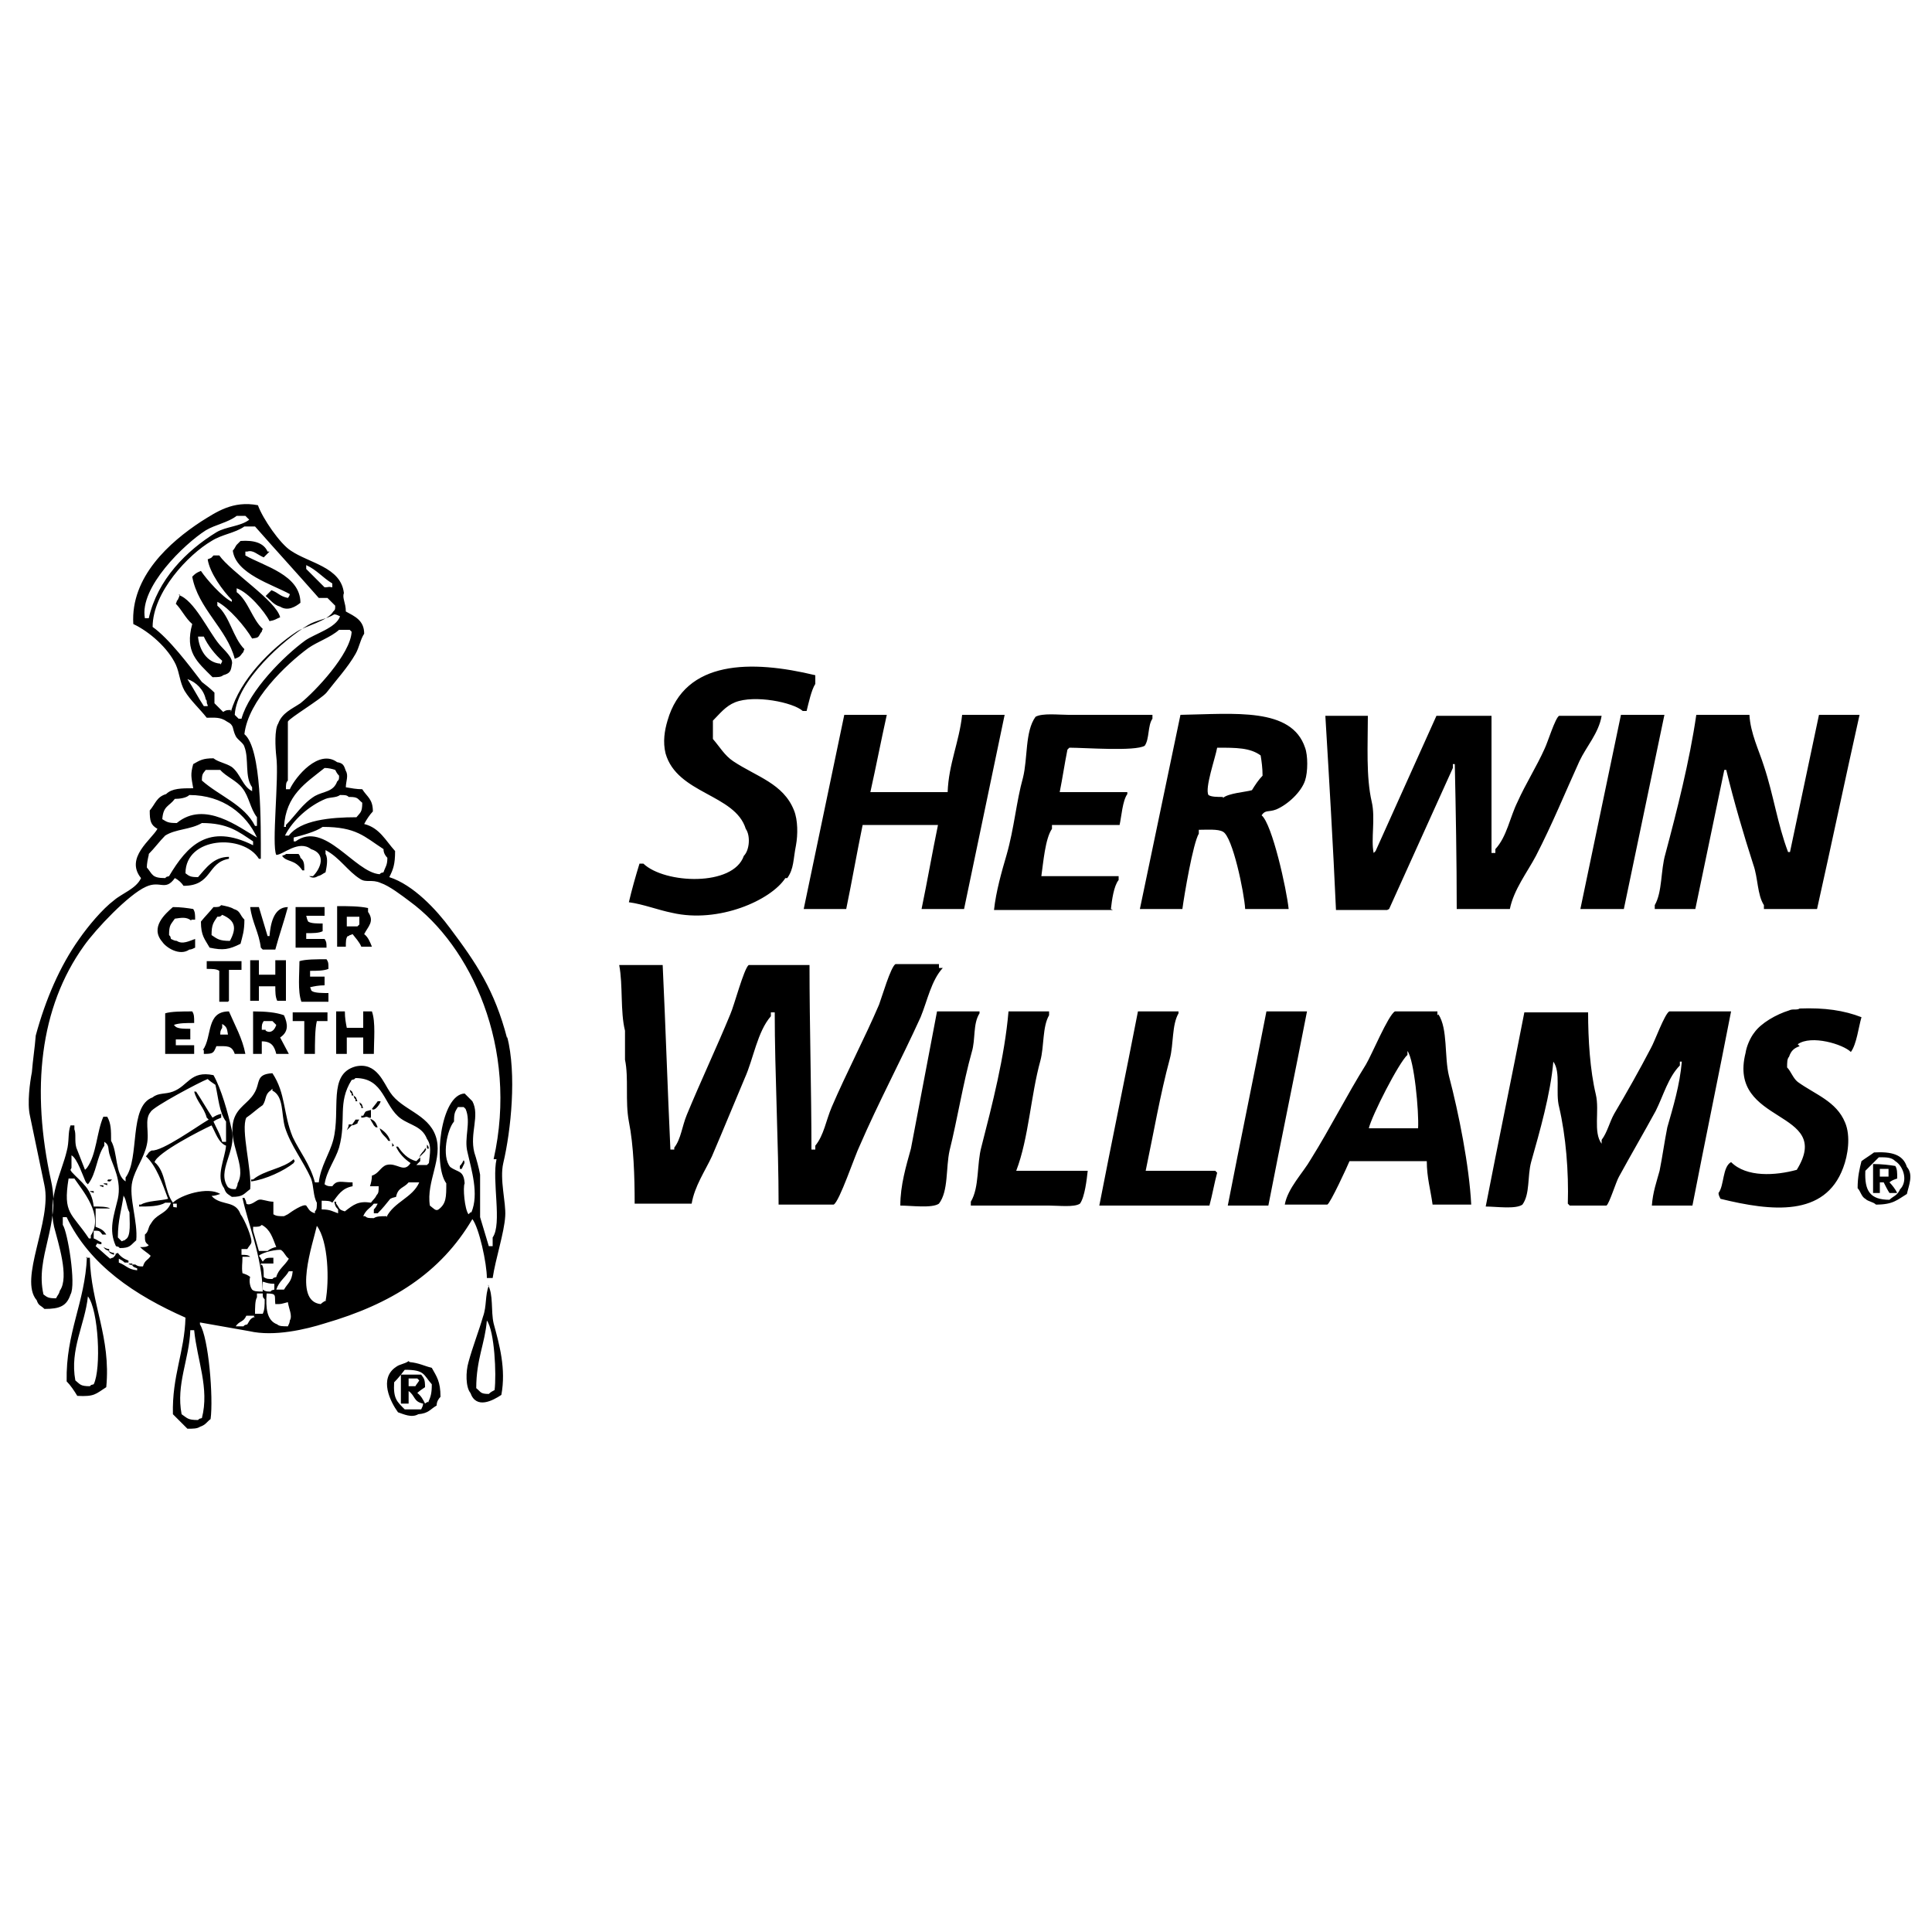 <?xml version="1.0" encoding="UTF-8"?>
<svg id="Layer_1" xmlns="http://www.w3.org/2000/svg" version="1.1" viewBox="0 0 200 200">
  <!-- Generator: Adobe Illustrator 29.5.1, SVG Export Plug-In . SVG Version: 2.1.0 Build 141)  -->
  <path d="M52.5,107.5c-1.3-5-3.2-7.8-5.9-11.4-1.4-1.9-3.8-4.5-6.3-5.3.4-.8.6-1.3.6-2.7-1-1.1-1.6-2.4-3.2-2.8.2-.4.6-1,.9-1.3,0-1.3-.6-1.5-1.1-2.3-.6,0-1.1-.1-1.7-.2,0-.6.3-1.2,0-1.7-.2-.6-.3-.8-.9-.9-1.9-1.4-4.3,1.5-4.9,2.8h-.4c0-.5,0-.7.2-.9v-6.1c.2-.4,3.4-2.3,4-3,1-1.3,2.2-2.6,3-4,.4-.7.5-1.5.9-2.1,0-1.4-1-1.8-1.9-2.3,0-.9-.4-1.4-.2-1.9-.3-2.7-3.6-3.1-5.5-4.4-1.1-.7-2.9-3.3-3.4-4.7-2.6-.5-4.3.7-5.9,1.7-3.2,2.1-7.3,5.7-7,10.6,1.7.8,3.6,2.5,4.4,4.2.4.9.4,1.8.9,2.7.6,1,1.6,1.9,2.3,2.8.8,0,1.4-.1,2.1.4.8.4.5.7.9,1.5.2.4.8.7.9,1.1.5,1.3,0,3.1.8,4.2v.4c-1-.5-1.2-1.8-2.1-2.5-.6-.4-1.4-.5-1.9-.9-1.1,0-1.4.2-2.1.6-.3,1.1-.2,1.3,0,2.5-1.2,0-2.2,0-2.8.6-1,.3-1.1,1-1.7,1.7,0,1.1.1,1.5.8,1.9-.6,1.1-3.4,3-1.7,5.1-.5,1.1-2,1.6-2.8,2.3-1.2.9-2.7,2.7-3.6,4-2,2.8-3.5,6.3-4.5,10-.1,1.3-.3,2.5-.4,3.8-.2,1-.5,3.2-.2,4.5.5,2.4,1,4.8,1.5,7.2.8,3.7-2.7,9.7-.8,11.9.2.6.4.5.8.9,1.6,0,2.3-.3,2.7-1.5.6-1-.3-6.5-.8-7.2v-.8h.4c2.4,5,7.1,8.1,12.3,10.4-.1,3.6-1.4,6-1.3,10,.5.5,1,1,1.5,1.5.6,0,1,0,1.3-.2.6-.2.7-.5,1.1-.8.3-2.2-.2-8.4-1.1-9.8v-.2c1.7.3,3.4.6,5.1.9,2.6.6,5.9-.2,7.8-.8,6.9-2,12-5.2,15.3-10.8.7.9,1.5,4.6,1.5,6.1h.6c.3-2,1.2-4.7,1.3-6.4.1-1.4-.6-3.8-.2-5.5.8-3.4,1.4-9.2.4-13.1ZM39.7,87.9c0,.4.2.7.4.9,0,.8-.2.9-.4,1.5-.3.1-.2,0-.4.2-2.6-.2-5.7-5.6-8.7-3.4h-.2v-.4c.8-.2,2.3-.6,3-1.1,3.5,0,4.3,1,6.3,2.3ZM36.2,82.5c.9,0,.8.2,1.3.6,0,1-.2,1-.6,1.5-2.7,0-5.8.3-7,1.9h-.4c.8-1.6,2.5-3.1,4.2-3.8.5-.2,1.1-.1,1.5-.4.5,0,.7,0,.9.2ZM33.6,79.5c.4,0,.8.1,1.1.2.1.2.2.4.4.6,0,.4,0,.4-.2.6-.4,1.1-1.4,1-2.3,1.5-1.3.8-2,2-3,3v.2h-.2c.2-3.3,2.2-4.5,4.2-6.1ZM31.7,58.5c1.1.5,1.7,1.3,2.7,1.9v.4c-.5-.1-.3,0-.8,0-.6-.6-1.3-1.3-1.9-1.9v-.4ZM15,64c-.6-3.2,4.1-7.7,6.3-9.1,1-.6,2.3-.8,3.2-1.5h.9c.1.1.3.3.4.4-.9.7-2.4.7-3.4,1.3-3.1,1.9-6.1,4.9-7,8.9h-.4ZM21.5,73.1h-.4c-.6-.9-1.1-1.9-1.7-2.8.9.3,1.7,1.1,1.9,2.1.2.2,0,.2.2.6v.2ZM23.9,73.5c-.4,0-.5,0-.8.2-.3-.3-.6-.6-.9-.9v-1.1c-.4-.4-.9-.8-1.3-1.1-1.3-1.7-3.4-4.5-5.1-5.7,0-3.6,3.7-7.5,6.1-8.9,1.1-.7,2.4-.8,3.4-1.5h1.1c2.2,2.5,4.4,4.9,6.6,7.4h.9c.3.3.5.5.8.8,0,.4,0,.4-.2.6-.6,1-2.9,1.5-3.8,2.1-2.6,1.7-5.9,5-6.8,8.3ZM24.9,74.4h-.2c-.1-.1-.3-.3-.4-.4.2-3.5,5.1-7.8,7.6-9.3.8-.5,1.9-.6,2.7-1.1.2,0,.4.1.6.2-.4,1.2-2.6,1.8-3.6,2.5-2.2,1.6-5.8,5.2-6.6,8.1ZM21.3,79.7h1.5c.6.7,1.7,1.1,2.3,1.9.7.9.8,2.1,1.5,3v.9h-.2c-1.1-2.2-3.7-3.1-5.5-4.7,0-.7.1-.7.4-1.1ZM18.1,82.7c.5,0,1.2-.1,1.5-.4,3.5,0,5.9,2,7,4.4-1.8-1-5.4-3.9-8.3-1.5-.9,0-1-.1-1.5-.4.1-1.4.7-1.3,1.3-2.1ZM15.4,88.4c.6-.6,1.1-1.3,1.7-1.9,1.1-.7,2.6-.6,3.8-1.3,2.7,0,3.8.9,5.3,1.9v.4c-4.6-2.3-6.8,0-8.7,3.2-.3.1-.2,0-.4.2-1.4,0-1.3-.4-1.9-1.1,0-.4.1-.9.2-1.3ZM9.4,128.2h-.2c-1.8-2.7-2.7-2.5-2.1-6.2h.6c.8,1.2,3.1,3.8,1.7,5.9v.4ZM15.6,126.7c-.3.4-.2.8-.6,1.1,0,.7,0,.8.4,1.1-.2.2-.5.2-.9.2.4.4.8.6,1.1.9-.3.5-.6.4-.8,1.1-.4,0-.5,0-.8-.2h-.4c.3.3.1.2.6.4v.2c-1-.1-1.1-.5-1.9-.8v-.4c.2.1.4.2.6.4h.4v-.2c-.5-.2-.8-.4-1.1-.8-.5.2,0,0-.4.4-.2.2,0,0-.4.2-.5-.4-1-.9-1.5-1.3.3-.5,0-.2.6-.2v-.2c-.3-.1-.5-.3-.8-.4v-.8c.6,0,.6,0,.9.4h.4c-.3-.5-.6-.6-1.1-.8v-1.9h1.5c-.3-.2-1.1-.2-1.7-.2-.2-1.9-1.3-2.5-2.3-3.6-.1-.3-.2,0,0-.4v-1.3c.6.3,1.2,2.2,1.5,2.8,0,0,.1.1.2.2.9-1.1.9-2.9,1.7-4v-.4c.6.4.3.7.6,1.5.3,1,1.2,2.5.8,4.4-.4,1.7-1,3.2-.2,4.9.3.1.2,0,.4.2,1.1,0,1.1-.3,1.7-.8.2-1.9-.8-4.5-.4-6.1.3-1.3,1.2-2.4,1.5-3.8.3-1.3-.3-2.6.4-3.4.2-.5,5.1-3.1,5.9-3.4.2.2.5.4.8.6.3,1.3.4,2.9,1.1,3.8v2.1h-.4c-.2-.8-.6-1.4-.9-2.1.3-.2.3-.2.8-.4v-.4c-.4.1-.6.2-.9.4-.6-.9-1.1-1.8-1.7-2.7h-.2c.3,1.1,1,1.6,1.3,2.7,0,0,.1.1.2.2-1.2.7-4.8,3.3-5.9,3.2-.4.2-.3.3-.6.6,1.1,1,1.7,2.8,2.3,4.4-.7.2-2.2.2-2.8.6h-.2v.2c.9,0,2.1,0,2.7-.4h.6c-.4,1.1-1.3,1.1-1.9,1.9ZM12.8,123.8c.3.4.3,1.2.6,1.7,0,.9.2,2.5-.4,2.8-.2.2,0,0-.4.2-.1-.1-.3-.3-.4-.4,0-1.8.4-2.9.6-4.4ZM18.3,125c-.5-.1-.3.1-.4-.4h.4v.4ZM20.9,146.8c-.3.1-.2,0-.4.2-1.1,0-1.1-.2-1.7-.6-.6-3.1.8-5.7.9-8.7h.4c.3,3.1,1.6,6,.8,9.1ZM26.4,136.3c-.5.2-.5.3-.8.8-.3.1-.2,0-.4.2h-.8c.4-.6.8-.4,1.1-1.1h.8v.2ZM27.2,136h-.8c0-.6,0-1.4.2-1.7v-.4h.6c0,.4,0,.4.2.6,0,.6,0,1.1-.2,1.5ZM27,131v-.2c.6,0,.5,0,1.3,0v-.6c-.7,0-.8,0-1.1.4-.1-.1-.2-.4-.4-.6.4-.4,2-.7,2.3-.6.4.3.4.6.8.9-.4.7-1.1,1.1-1.3,1.9-.3.1-.2,0-.4.2-.5,0-.6,0-.9-.2,0-.6,0-1-.2-1.3ZM26.2,127.4v-.4c.5,0,.7,0,.9-.2.9.5,1.1,1.3,1.5,2.3-.2,0-.7.2-.9.4h-.9c-.2-.7-.4-1.4-.6-2.1ZM27.3,132.7c.3.1.6.2,1.1.2v.6c-.3.1-.2,0-.4.2-.4,0-.5,0-.8-.2v-.8ZM30,136.7c0,.2-.1.4-.2.6-.5,0-.9,0-1.1-.2-1.1-.4-1.2-1.7-1.1-3.2,1.1,0,.8.2.9,1.1.7,0,.5,0,1.3-.2.1.7.5,1.4.2,1.9ZM29.4,133.5h-.8c.3-.9.9-1.2,1.3-1.9h.4c-.1,1.1-.5,1.2-.9,1.9ZM29.4,125.9c-.5,0-.8,0-1.1-.2v-1.3c-.6,0-1.2-.3-1.5-.2-.2,0-.9.7-1.3.4,0-.2-.1-.4-.2-.6h-.2c.6,2.8,2,6,2.1,9.7-.5,0-.9,0-1.1-.2-.3-.4-.3-1.1-.2-1.3-.2-.2-.5-.3-.8-.4-.1-.7,0-.9,0-1.7h.8c-.2-.2-.5-.2-.9-.2v-.6h.6c.1-.2.3-.4.4-.6.2-.4-.7-2.5-1.1-3-.5-1.4-1.8-.9-2.8-1.7,0,0-.1-.1-.2-.2.3,0,.6-.1.9-.2-1.3-.8-4.1.1-4.9.9-.9-1.2-.7-3.2-1.9-4.2.3-1,4.8-3.3,5.9-3.8.4.7.7,1.8,1.5,2.1-.1,1.3-1.1,3.2-.2,4.4.2.6.4.6.8.9,1.2,0,1.2-.3,1.9-.8.2-1.9-1-6.2-.4-7.4.6-.4,1.1-.9,1.7-1.3.4-.6.2-1.1.8-1.5,0,0,.1-.1.2-.2v.2c1.2.6.9,2.4,1.3,3.8.6,1.9,1.9,3.5,2.7,5.3.3.8.2,1.8.6,2.5,0,.5,0,.7-.2.9v.2c-.6-.2-.6-.4-.9-.8-.3-.2-1.5.6-1.9.9ZM33.8,134.6c-.2.1-.4.2-.6.4-2.9-.3-.8-6.3-.4-8.1,1.2,1.6,1.3,5.7.9,7.8ZM40,125.9c-.6,0-1,0-1.3.2-.5,0-.7,0-.9-.2h-.2c.3-.7.7-.8,1.1-1.3h.4c-.1.2-.2.4-.4.6v.4h.4c.5-.5.9-1,1.3-1.5.2-.1.2-.1.6-.2.2-1,.8-.9,1.3-1.5h1.1c-.7,1.6-2.6,2-3.4,3.6ZM43.1,120.6c.1-.1.3-.3.4-.4v-.4c-.1.1-.3.3-.4.4-.9-.2-1.5-.9-1.9-1.5h-.2c.3.7.9,1.3,1.5,1.7-.7,1.1-1.4-.1-2.5.2-.6.2-.8.9-1.5,1.1,0,.4-.1.8-.2,1.1h.9c0,.5,0,.7-.2.9-.2.4-.3.4-.6.8-1.3-.2-1.8.2-2.7.9-.7-.2-.5-.3-.9-.8v-.2h-.2c.1.4.1.5.4.8v.4c-.6-.2-.8-.4-1.7-.4v-.9c.5,0,.9,0,1.1.2.6-.8,1-1.5,2.1-1.7v-.4c-1.2,0-1.6-.3-2.1.4-.4,0-.5,0-.8-.2.2-1.4,1.1-2.5,1.5-3.8.8-2.9-.2-4.6,1.3-7,.3-.1.2,0,.4-.2,3,0,2.9,2.9,4.7,4.2,1,.7,2.2.8,2.7,2.1.5.7.3,1.5.2,2.5,0,0-.1.1-.2.2h-1.3ZM48.7,125.5c0,0-.1.1-.2.2-.4-.5-.6-2.8-.4-3.2-.1-1.4-.7-1.1-1.5-1.7-.9-1.1-.3-3.9.4-4.7,0-.9.1-1,.4-1.5h.6c0,0,.1.1.2.2.6,1.4-.2,3,.2,4.5.4,1.8,1.2,4.3.4,6.2ZM51.4,120c-.5,2.2.6,6.7-.4,8.1v.9h-.4c-.3-1-.6-2-.9-3v-4.4c-.1-.6-.4-1.7-.6-2.3-.5-2,.6-3.8-.2-5.3-.3-.3-.5-.5-.8-.8-2.5.1-3.3,7.4-1.9,9.3,0,1.4,0,2.1-.8,2.7-.3.2-.5-.1-.9-.4-.4-2.5,1.4-4.9.6-7.2-.8-2.3-3.5-2.7-4.7-4.5-.7-1-1.4-3.2-3.6-2.7-2.9.8-1.5,4.5-2.3,7.6-.4,1.5-1.3,2.7-1.5,4.4h-.4c-.5-1.9-1.6-3.2-2.3-4.7-1-2.4-.7-4.5-2.1-6.6-1.8.1-1.2,1-1.9,2.1-.6,1-1.7,1.4-2.1,2.7-.7,2.4,1.4,4.8.4,6.6,0,.2-.1.4-.2.6-.4,0-.5,0-.8-.2-1.2-1.7.9-3.7.4-5.9-.4-1.8-1.1-4.3-1.9-5.7-2.4-.5-2.6,1.1-4.2,1.7-.8.3-1.5.1-2.1.6-2.5.9-1.3,6.3-2.8,8.3v.4c-1.1-.7-.8-3-1.5-4.2,0-1.1,0-1.8-.4-2.5h-.4c-.7,1.6-.7,3.9-1.7,5.3,0,0-.1.1-.2.2-.3-.8-.6-1.5-.9-2.3-.2-.7,0-1.4-.2-1.9v-.4h-.4c-.3.8-.1,1.6-.4,2.7-.5,2.1-2,4.8-1.3,7.8.4,1.6,1.6,5.2.6,6.6-.1.4-.2.4-.4.8-.8,0-.9-.1-1.3-.4-.9-3.9,1.8-7.2.8-11.7-2.1-9.5-1.2-18,3.4-24.4,1.2-1.7,4.6-5.3,6.4-6.1,1.5-.7,2,.5,3-.9.4.2.7.5.9.8,3,0,2.4-2.4,4.7-2.8v-.2c-1.6,0-2.4,1.2-3.2,2.1-.8,0-.9-.1-1.3-.4,0-3.8,6-4.1,7.6-1.5h.2c0-3.6.1-11.4-1.7-12.9.4-3.5,4.3-7.2,6.6-8.9,1-.7,2.3-1.1,3.2-1.9h1.1c0,0,.1.1.2.2-.1,2.3-3.8,6.2-5.3,7.4-.9.6-1.9,1-2.3,2.1-.4.6-.3,2.5-.2,3.4.3,2.2-.5,9.2,0,10.2.7,0,2.3-1.6,3.6-.6,1.6.5,1,2,.2,2.8h-.4c.3.2.6.2.9,0,.4-.1.4-.2.8-.4.1-.5.3-1.4,0-1.9v-.4c1.5.8,2.3,2.2,3.6,3,.6.4,1.2,0,2.1.4.9.3,2.2,1.3,3,1.9,6.3,4.6,11.3,15.1,8.7,26.7ZM30,61.5c0,.1-.1.3-.2.4-.9-.2-.9-.5-1.7-.8-.1.1-.3.3-.4.4s-.1.1-.2.2c.5.4.8.9,1.5,1.1.8.5,1.6,0,2.1-.4,0-2.9-3.8-3.8-5.7-4.9v-.4h.2c.6-.2,1,.3,1.7.6.1-.1.3-.3.4-.4,0,0,.1-.1.2-.2h-.2c-.4-.9-1.4-1.2-2.8-1.1-.1.1-.3.3-.4.4-.1.1-.2.4-.4.6.3,2.4,4.1,3.5,5.9,4.5ZM24.5,61.3v-.4c1.2.4,2.9,2.4,3.4,3.4.6-.1.6-.2,1.1-.4-.4-1.7-5.1-4.7-6.3-6.4h-.6c-.3.3-.1.2-.6.4.2,1.4,1.6,3.3,2.5,4.2v.2c-1-.5-2.6-2.3-3.2-3.2-.5.2-.6.3-.9.6.6,3.3,3.6,5.4,4.4,8.5.5-.2.5-.2.8-.6.2-.2,0,0,.2-.4-1.2-1.2-1.5-3.4-2.8-4.5v-.4c1.2.6,2.9,2.6,3.6,3.8.7-.1.6-.1.9-.6.2-.2,0,0,.2-.4-1.1-1-1.5-2.9-2.7-3.8ZM18.6,61.5c0,.2-.1.4-.2.6-.2.2,0,0-.2.4.6.6,1,1.5,1.7,2.1-.8,2.9.5,3.9,2.1,5.5.5,0,.9,0,1.1-.2.7-.2.8-.4.9-1.1.2-.7-.8-1.5-1.3-2.1-1.1-1.3-2.6-4.6-4.2-5.1ZM22.8,68.7c-1.4-.1-2.2-1.5-2.3-2.8h.6c.4.9,1.2,1.9,1.9,2.5,0,.1-.1.3-.2.4ZM81.5,90.9c.7-1,.6-1.9.9-3.4.2-1.1.2-2.6-.2-3.6-1.1-2.8-3.9-3.5-6.3-5.1-.9-.6-1.4-1.5-2.1-2.3v-1.9c.7-.7,1.3-1.5,2.3-1.9,2-.8,6,0,7,.9h.4c.2-.8.5-2.2.9-2.8v-.9c-6.6-1.6-13.5-1.6-15.3,4.7-.3,1-.5,2.2-.2,3.4,1.2,4.2,7.2,4.2,8.3,7.8.5.7.4,2.2-.2,2.8-1.1,3.2-8.2,2.9-10.4.8h-.4c-.4,1.3-.8,2.7-1.1,4,1.5.2,3,.8,4.5,1.1,4.8,1.1,10.2-1.3,11.7-3.6ZM87.6,94.1c.6-2.9,1.1-5.8,1.7-8.7h7.8c-.6,2.9-1.1,5.8-1.7,8.7h4.4c1.4-6.7,2.8-13.4,4.2-20.1h-4.4c-.3,2.8-1.4,5.1-1.5,8h-8c.6-2.7,1.1-5.3,1.7-8h-4.4c-1.4,6.7-2.8,13.4-4.2,20.1h4.4ZM115,94.1c.1-.9.3-2.4.8-3v-.4h-8c.2-1.4.4-3.9,1.1-4.9v-.4h7c.2-.9.3-2.5.8-3.2v-.2h-7c.3-1.5.5-2.9.8-4.4,0,0,.1-.1.2-.2,1.6,0,6.8.4,7.8-.2.5-.7.3-2.1.8-2.8v-.4h-8.7c-1,0-2.7-.2-3.4.2-1.1,1.5-.8,4.3-1.3,6.3-.7,2.5-.9,5.2-1.7,8-.5,1.7-1.1,3.8-1.3,5.7h12.3ZM133.4,94.1c-.2-2-1.7-8.8-2.8-9.7.4-.6.7-.3,1.5-.6,1.2-.5,2.6-1.8,3-3,.3-.9.3-2.6,0-3.4-1.4-4.2-7.3-3.5-12.9-3.4-1.4,6.7-2.8,13.4-4.2,20.1h4.4c.2-1.5,1.1-6.8,1.7-7.8v-.4c.8,0,2-.1,2.5.2,1,.5,2.2,6.3,2.3,8h4.5ZM126.6,82.5c-.6,0-1.2,0-1.5-.2-.4-.7.7-3.8.9-4.9,2,0,3.4,0,4.5.8.1.6.2,1.3.2,2.1-.4.4-.8,1-1.1,1.5-.7.2-2.4.3-3,.8ZM143.8,94.1c2.2-4.9,4.4-9.7,6.6-14.6v-.4h.2c.1,4.7.2,10,.2,15h5.5c.4-2,1.8-3.8,2.7-5.5,1.7-3.3,3-6.5,4.5-9.8.7-1.5,2-2.9,2.3-4.7h-4.4c-.4.2-1.2,2.8-1.5,3.4-.8,1.8-2,3.7-2.8,5.5-.8,1.6-1.1,3.6-2.3,4.9v.4h-.4v-14.2h-5.7c-2.1,4.7-4.2,9.3-6.3,14,0,0-.1.1-.2.2-.3-1.4.2-3.6-.2-5.3-.6-2.6-.4-5.9-.4-8.9h-4.4c.4,6.7.8,13.4,1.1,20.1h5.3ZM168.1,94.1c1.4-6.7,2.8-13.4,4.2-20.1h-4.5c-1.4,6.7-2.8,13.4-4.2,20.1h4.5ZM171.3,94.1h4.2c1-4.8,2-9.6,3-14.4h.2c.8,3.3,1.8,6.7,2.8,9.8.5,1.4.4,3.1,1.1,4.2v.4h5.5c1.5-6.7,2.9-13.4,4.4-20.1h-4.2c-1,4.7-2,9.5-3,14.2h-.2c-1.1-2.9-1.5-5.9-2.5-8.9-.5-1.6-1.4-3.4-1.5-5.3h-5.5c-.7,4.8-2,9.9-3.2,14.4-.5,1.7-.3,3.9-1.1,5.3v.4ZM31.3,90.1h.2c0-.6,0-1-.4-1.3,0-.1-.1-.3-.2-.4h-1.3c-.2.2,0,0-.4.2.5.7,1.3.3,2.1,1.5ZM24.9,97.7c.2-.8.4-1.3.4-2.5-.5-.5-.4-.9-1.1-1.1-.3-.2-.8-.3-1.3-.4-.2.2-.3.2-.8.2-.4.5-.9,1-1.3,1.5,0,1.5.4,1.8.9,2.7,1.4.3,2,.2,3.2-.4ZM22.4,94.9c.4,0,.4,0,.6-.2,1.4.6,1.5,1.4.8,2.7-1.1,0-1.3-.2-1.9-.6,0-1.1.2-1.3.6-1.9ZM19.8,95.2h.4c0-.5,0-.8-.2-1.1-.6-.1-1.3-.2-2.1-.2-.8.7-2.4,2.1-1.1,3.6.4.6,1.8,1.5,2.8.8.2,0,.4-.1.6-.2v-.9c-.6.2-1.3.6-1.9.2-.2,0-.4-.1-.6-.2-.1-.3,0-.2-.2-.4,0-1.1.2-1.1.6-1.7.7-.1,1.2-.2,1.7.2ZM27.2,98.3h1.3c.4-1.5.9-2.9,1.3-4.4-1.5,0-1.8,1.8-1.9,3h-.2c-.3-1-.6-2-.9-3h-.9c.2,1.6.9,2.6,1.1,4.2,0,0,.1.1.2.2ZM30.6,98.1h3.2c0-.5,0-.6-.2-.9h-1.9v-.6c.7,0,1.3,0,1.7-.2v-.8c-.6,0-1.2,0-1.5-.2-.1-.2-.1-.2-.2-.6h1.9v-.9h-3v4.2ZM36.1,96.9c.2-.2,0,0,.4-.2.3.4.7.8.9,1.3h1.1c-.2-.5-.4-1-.8-1.3.4-.8,1.1-1.3.4-2.3v-.4c-.9-.2-2.1-.2-3.2-.2v4.2h.9c0-.5,0-.9.2-1.1ZM35.9,94.9h1.3v.8c0,0-.1.1-.2.2h-1.1v-.9ZM34,100.2c0-.5,0-.6-.2-.9-1,0-2.2,0-2.8.2,0,1.3-.2,3.1.2,4.2h2.8v-.9c-.6,0-1.4,0-1.7-.2-.2-.2,0,0-.2-.4.4-.1.9-.2,1.5-.2v-.9h-1.5v-.6c.7,0,1.4,0,1.9-.2ZM23.7,103.6v-3.2h1.3v-.9h-3.6v.8c.6,0,1,0,1.3.2v3.2h.9ZM26.8,102.1h1.7c0,.6,0,1.1.2,1.5h.9v-4.2h-1.1v1.5h-1.7v-1.5h-.9v4.2h.9v-1.5ZM97.2,100.2v-.4h-4.5c-.5.3-1.4,3.4-1.7,4.2-1.5,3.5-3.4,7.1-4.9,10.6-.6,1.4-.8,2.9-1.7,4v.4h-.4c0-6.1-.2-12.8-.2-19.1h-6.3c-.5.4-1.5,4.2-1.9,5.1-1.4,3.4-3.1,7-4.5,10.4-.5,1.2-.6,2.5-1.3,3.4v.2h-.4c-.3-6.4-.5-12.8-.8-19.1h-4.5c.4,2.1.1,4.8.6,6.8v3c.4,1.9,0,4.3.4,6.4.5,2.5.6,5.7.6,8.5h5.9c.3-1.8,1.4-3.4,2.1-4.9,1.2-2.8,2.3-5.5,3.4-8.1.9-2,1.3-4.8,2.7-6.4v-.4h.4c0,6.3.4,13.6.4,19.9h5.7c.6-.3,2.2-5.1,2.7-6.1,1.9-4.4,4.3-8.9,6.3-13.3.7-1.7,1.1-3.8,2.3-5.1ZM186.1,108.1c1.4-1,4.7,0,5.5.8.6-.8.8-2.6,1.1-3.6-1.8-.7-3.8-1-6.4-.9-.3.2-.7,0-1.1.2-1.3.4-2.9,1.3-3.6,2.3-.4.5-.8,1.4-.9,2.1-1.9,7.5,9.2,5.8,5.3,12.1-2.2.6-5.2.8-6.8-.8-.9.5-.7,2.4-1.3,3.2,0,.2.1.4.2.6,5.3,1.3,10.8,1.9,12.7-3.2.5-1.3.8-3.3.2-4.7-.9-2.2-3.1-2.9-4.9-4.2-.5-.4-.7-1.1-1.1-1.5,0-.5,0-.9.2-1.1.2-.6.5-.9,1.1-1.1ZM20.1,105.8c0-.5,0-.8-.2-1.1-1,0-2.2,0-2.8.2v4.2h3v-.9h-1.9v-.6h1.5v-1.1c-.6,0-1.2,0-1.5-.2,0,0-.1-.1-.2-.2.5-.2,1.3-.2,2.1-.2ZM21.1,108.7v.4c1,0,1-.1,1.3-.8,1.1,0,1.6-.1,1.9.8h1.1c-.3-1.6-1.1-3-1.7-4.4-2.4,0-1.7,2.6-2.7,4ZM22.8,107.2c0-.4,0-.5.2-.8v-.4c.5.3.5.5.6,1.1h-.8ZM29.4,105.1c-.8-.3-1.9-.4-3.2-.4v4.4h.9v-1.3c1,0,1.3.5,1.5,1.3h1.3c-.3-.6-.6-1.1-.9-1.7.9-.6.8-1.4.4-2.3ZM27.5,106.6h-.4c0-.5,0-.6.2-.9h.9c.1.1.3.3.4.4-.2.6-.6.9-1.1.6ZM30.4,105.7h1.1v3.4h1.1c0-1.1,0-2.6.2-3.4h1.1v-.9h-3.6v.9ZM37.6,104.7v1.7h-1.7c-.1-.5-.2-1-.2-1.7h-.9v4.4h1.1v-1.7h1.7v1.7h1.1c0-1.4.2-3.3-.2-4.4h-.9ZM101.4,104.9v-.2h-4.4c-.9,4.7-1.8,9.5-2.7,14.2-.5,1.8-1.1,3.8-1.1,5.9,1.1,0,3.3.3,4-.2,1-1.3.7-3.7,1.1-5.5.8-3.2,1.4-7,2.3-10.2.4-1.3.1-2.9.8-4ZM107.7,109.8c.4-1.5.2-3.5.9-4.7v-.4h-4.2c-.4,4.7-1.7,9.7-2.8,14-.5,1.8-.2,4.2-1.1,5.7v.4h8.1c1,0,2.6.2,3.2-.2.5-.7.7-2.5.8-3.4h-7.4c1.3-3.4,1.5-7.8,2.5-11.4ZM118.6,121.2c.8-3.8,1.5-7.9,2.5-11.6.4-1.5.2-3.5.9-4.7v-.2h-4.2c-1.3,6.7-2.7,13.4-4,20.1h11.4c.3-1.1.5-2.3.8-3.4,0,0-.1-.1-.2-.2h-7.2ZM131.1,104.7c-1.3,6.7-2.7,13.4-4,20.1h4.2c1.3-6.7,2.7-13.4,4-20.1h-4.2ZM148.8,105.1v-.4h-4.4c-.7.4-2.4,4.5-3,5.5-2,3.2-3.7,6.6-5.7,9.8-.8,1.4-2.4,3-2.7,4.7h4.4c.3-.1,2.1-4,2.3-4.5h8c0,1.7.4,3,.6,4.5h4c-.2-4-1.3-9.5-2.3-13.3-.5-2-.1-4.9-1.1-6.4ZM141.7,116.8c.3-1.3,3.1-6.8,4-7.6v-.4c.7.9,1.2,6.3,1.1,8h-5.1ZM172.8,104.7c-.5.3-1.5,3.1-1.9,3.8-1.2,2.3-2.5,4.6-3.8,6.8-.5.9-.7,1.9-1.3,2.7v.4c-.9-1.2-.2-3.4-.6-5.1-.6-2.5-.8-5.7-.8-8.5h-6.6c-1.3,6.7-2.7,13.4-4,20.1,1.1,0,3.1.3,3.8-.2.8-1.1.5-2.9.9-4.4.9-3.2,2-7,2.3-10.4.8,1.1.2,3.2.6,4.7.7,3,1,6.7.9,10,0,0,.1.1.2.2h3.8c.3-.2,1-2.5,1.3-3,1.2-2.2,2.6-4.6,3.8-6.8.8-1.6,1.3-3.5,2.5-4.7v-.4h.2c-.2,2.4-.9,4.7-1.5,6.8-.3,1.5-.5,3-.8,4.5-.3,1.1-.7,2.2-.8,3.6h4.2c1.3-6.7,2.7-13.4,4-20.1h-6.4ZM36.4,113.4h.2c-.2-.4,0-.3-.4-.6.1.3,0,.2.2.4v.2ZM36.8,114h.2c-.2-.4,0-.3-.4-.6.1.3,0,.2.2.4v.2ZM39.1,114c-.2.3-.4.5-.6.8.3.3.9-.6.9-.8h-.4ZM37.4,114.7h.2c-.2-.4,0-.3-.4-.6.1.3,0,.2.2.4v.2ZM37.6,115.5h-.2v.2c.5,0,.4-.2.8,0h.2v-.8c-.6.2-.5,0-.8.6ZM38.3,115.7c.1.4.2.4.4.8,0,0,.1.1.2.2h.2c-.2-.5-.3-.7-.8-.9ZM36.4,116.5c.2,0,.4-.1.6-.2,0-.1.1-.3.2-.4h-.4c-.1.2-.3.4-.4.6ZM35.9,117c0,0,.1-.1.2-.2.1-.1.3-.3.4-.4h-.4c0,.2-.1.4-.2.6ZM39.3,116.8c.2.7.6.8.9,1.3h.2c-.2-.6-.6-1-1.1-1.3ZM40.6,118.7c.3-.2.2,0,0-.4v.4ZM44.2,118.9h.2c-.1-.3,0-.2-.2-.4v.4ZM44,118.9c-.2.4-.4.4-.6.9.2-.2.4-.4.6-.6.1-.3.2,0,0-.4ZM197.4,120.8c-.4-1.3-1.6-1.6-3.4-1.5-.4.3-.9.6-1.3.9-.2.8-.4,1.6-.4,2.8.3.3.4.9.8,1.1.3.3.8.3,1.1.6,1.8,0,2.2-.5,3.2-1.1.2-.9.7-2,0-2.8ZM196.7,123.1c-.3.7-.7.7-1.1,1.1-2,0-2.6-.9-2.5-3,.3-.3.5-.5.8-.8h0s0,0,0,0c.2-.2.4-.4.6-.6.8,0,1.3,0,1.7.4.8.5,1.3,1.9.6,2.8ZM26.2,122.1h-.2v.2c1.5-.2,3.4-1.1,4.4-1.9.1-.3.2,0,0-.4-1.1,1-3,1.1-4.2,2.1ZM47.6,120.6v.4h.2c.2-.5.4-.6.2-.9-.1.2-.2.4-.4.6ZM194.6,123.5v-1.1h.4c.2.4.4.8.6,1.1h.8c-.2-.4-.5-.8-.8-1.1.2-.2.5-.3.8-.4,0-.6,0-1-.2-1.3-.6-.1-1.4-.2-2.3-.2,0,0,0,0,0,0v3h.8ZM194.6,121h.9v.8h-.9v-.8ZM11.6,122.1h-.4c-.2.2,0,.2.2.2,0,0,.1-.1.2-.2ZM11.1,122.7v-.2h-.4c.2.2,0,0,.4.2ZM10.7,122.9v-.2h-.4c.2.2,0,0,.4.2ZM9.7,123.5v-.2h-.4c.2.2,0,0,.4.2ZM10.7,129.1c.3.3.1.2.6.4v-.2c-.2,0-.4-.1-.6-.2ZM11.8,129.9v-.2c-.2,0-.4-.1-.6-.2.3.3.1.2.6.4ZM9,130.1c-.2,4.8-2.2,7.8-2.1,12.9.4.4.8,1,1.1,1.5,1.8.1,1.9-.2,3-.9.5-5.2-1.6-8.6-1.7-13.4h-.4ZM9.7,143.3c-.3.1-.2,0-.4.2-1,0-1-.2-1.5-.6-.6-3.2,1-5.8,1.3-8.7,1.1,1.4,1.4,7.5.6,9.1ZM13.3,130.8c.2.2,0,0,.4.2v-.2h-.4ZM50.6,133.1c-.4,1-.2,2.1-.6,3.2-.4,1.4-1.1,3.2-1.5,4.7-.3,1-.3,2.6.2,3.2.6,1.7,2.3.8,3.2.2.5-2.7-.2-5.2-.8-7.4-.3-1.3,0-3-.6-4ZM51.2,143.9c-.2.1-.4.2-.6.4-.9,0-.8-.2-1.3-.6,0-3,.9-4.6,1.1-7,.8,1.1,1,5.6.8,7.2ZM42.3,140.9c-.4.3-.9.3-1.3.6-1.8,1.2-.6,3.6.2,4.7.6.2,1.4.6,2.1.2,1.1-.1,1.2-.5,1.9-.9,0-.4.2-.7.4-.9,0-1.6-.4-2.1-.9-3-.8-.2-1.3-.5-2.3-.6ZM44.4,145.1c-.1,0-.3.1-.4.2-.2-.4-.4-.8-.8-1.1.2-.2.5-.4.8-.6,0-.8-.1-.9-.4-1.3h-2.1v3h.8v-1.3c.7.5.5,1.1,1.5,1.3,0,.2-.1.4-.2.6-.9,0-.8,0-1.7,0-.8-.8-1.2-1.1-1.1-2.8.4-.4.8-.9,1.1-1.3,2.1,0,1.9.5,2.8,1.5,0,.9-.1,1.3-.4,1.9ZM43.1,143.5h-.8v-.8h.9c0,0,.1.1.2.2-.1.2-.3.4-.4.6Z" fill-rule="evenodd"/>
</svg>